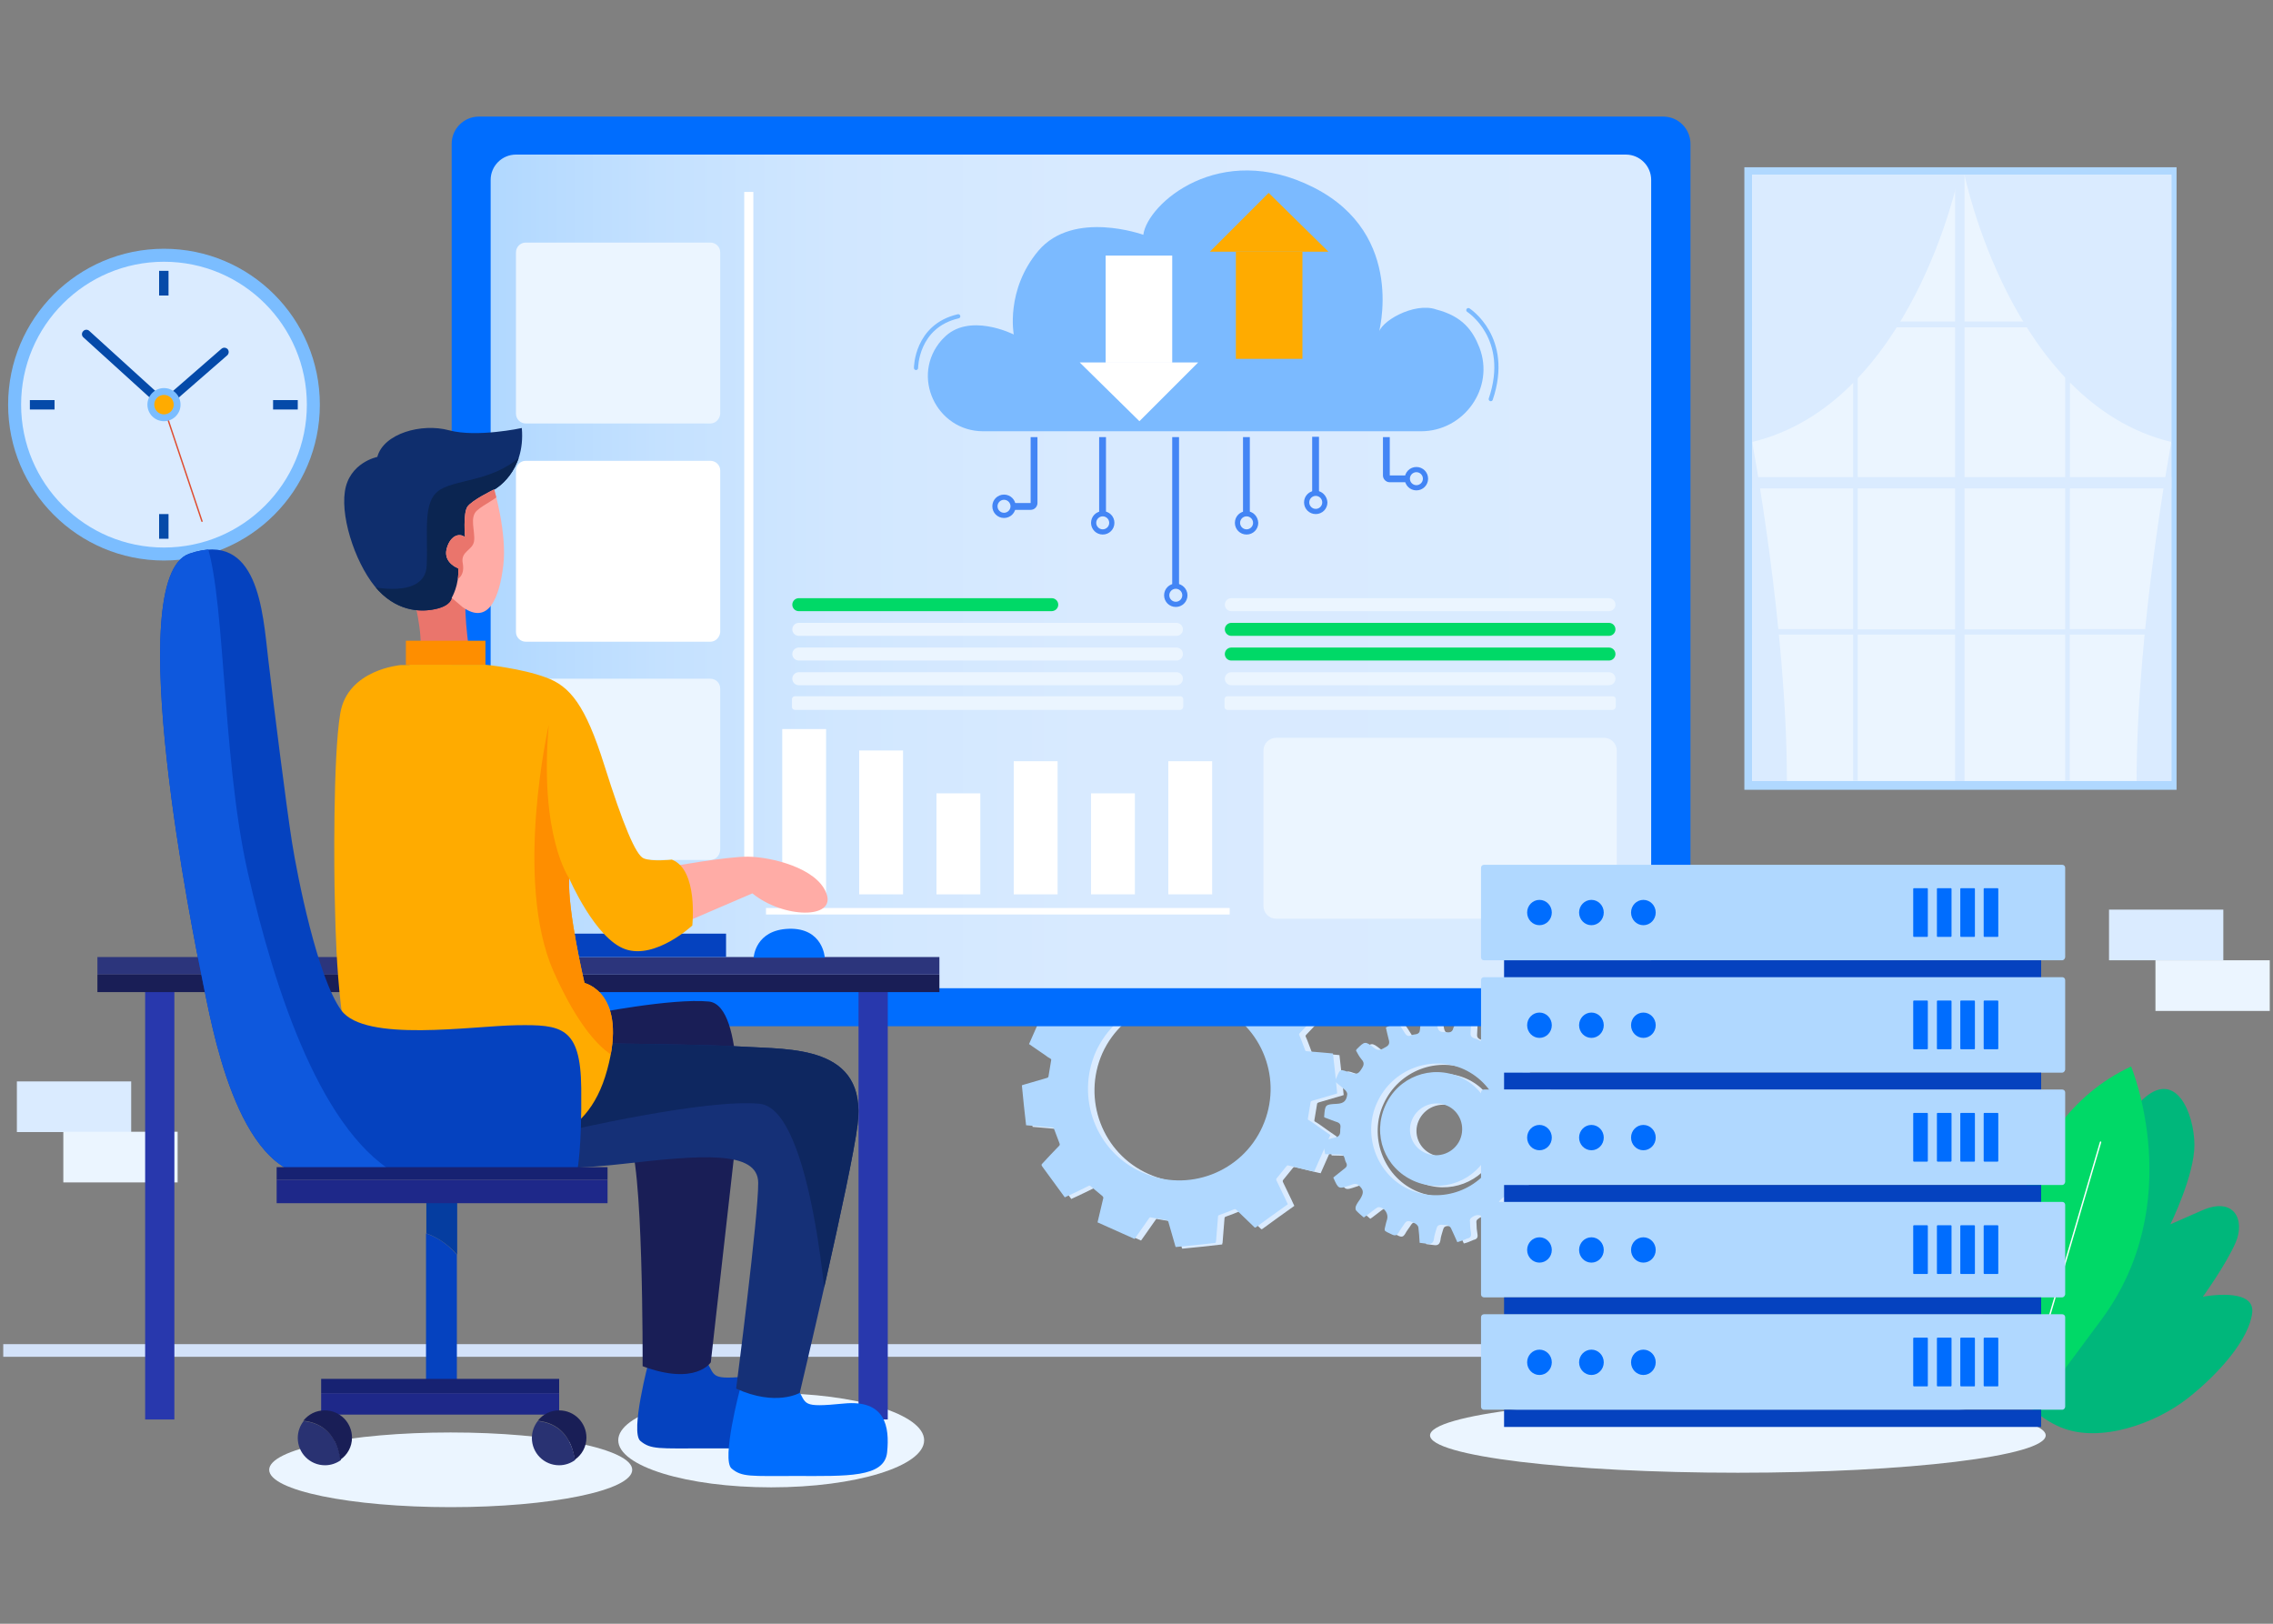 <?xml version="1.0" encoding="utf-8"?>
<!-- Generator: Adobe Illustrator 21.0.0, SVG Export Plug-In . SVG Version: 6.00 Build 0)  -->
<svg version="1.1" id="图层_1" xmlns="http://www.w3.org/2000/svg" xmlns:xlink="http://www.w3.org/1999/xlink" x="0px" y="0px"
	 viewBox="0 0 700 500" style="enable-background:new 0 0 700 500;" xml:space="preserve">
<rect x="0" y="0" width="700" height="500" fill="#808080" stroke="none"/>
<style type="text/css">
	.st0{fill:#7BBDFF;}
	.st1{fill:#DAEBFF;}
	.st2{fill:#054AA9;}
	.st3{fill:none;stroke:#DE4D30;stroke-width:0.429;stroke-linecap:round;stroke-linejoin:round;stroke-miterlimit:10;}
	.st4{fill:#FFAB00;}
	.st5{fill:#EBF5FF;}
	.st6{fill:#D3E2F9;}
	.st7{fill:#B0D8FF;}
	.st8{fill:none;}
	.st9{fill:#006DFE;}
	.st10{fill:url(#SVGID_1_);}
	.st11{fill:#FFFFFF;}
	.st12{fill:#7BBAFF;}
	.st13{fill:none;stroke:#7BBAFF;stroke-width:1.286;stroke-linecap:round;stroke-linejoin:round;stroke-miterlimit:10;}
	.st14{fill:#4385F5;}
	.st15{fill:#2838AD;}
	.st16{fill:#2C357C;}
	.st17{fill:#191E56;}
	.st18{fill:#0542BF;}
	.st19{fill:#FFACA6;}
	.st20{fill:#EA756C;}
	.st21{fill:#0F2E6D;}
	.st22{clip-path:url(#SVGID_5_);fill:#0B2551;}
	.st23{clip-path:url(#SVGID_9_);fill:#EA756C;}
	.st24{fill:#FE8E00;}
	.st25{fill:#153077;}
	.st26{clip-path:url(#SVGID_12_);fill:#0E2760;}
	.st27{clip-path:url(#SVGID_14_);fill:#FE8E00;}
	.st28{clip-path:url(#SVGID_16_);fill:#0E58DD;}
	.st29{fill:#00B77B;}
	.st30{fill:#00D967;}
	.st31{fill:none;stroke:#FFFFFF;stroke-width:0.429;stroke-linecap:round;stroke-linejoin:round;stroke-miterlimit:10;}
	.st32{fill:#053DA0;}
	.st33{fill:#172272;}
	.st34{fill:#1E2889;}
	.st35{fill:#293272;}
</style>
<g>
	<g>
		<circle class="st0" cx="50.5" cy="124.6" r="48"/>
		<circle class="st1" cx="50.5" cy="124.6" r="44"/>
		<path class="st2" d="M50.5,126c-0.3,0-0.7-0.1-0.9-0.4l-23.9-21.7c-0.6-0.5-0.6-1.4-0.1-1.9c0.5-0.6,1.4-0.6,1.9-0.1l23,20.9
			l17.7-15.4c0.6-0.5,1.4-0.4,1.9,0.1c0.5,0.6,0.4,1.4-0.1,1.9l-18.6,16.2C51.2,125.9,50.8,126,50.5,126z"/>
		<rect x="49" y="158.3" class="st2" width="2.9" height="7.6"/>
		<rect x="49" y="83.4" class="st2" width="2.9" height="7.6"/>
		<rect x="9.2" y="123.2" class="st2" width="7.6" height="2.9"/>
		<rect x="84.1" y="123.2" class="st2" width="7.6" height="2.9"/>
		<line class="st3" x1="50.5" y1="125.5" x2="62.2" y2="160.5"/>
		<circle class="st0" cx="50.5" cy="124.6" r="5.1"/>
		<circle class="st4" cx="50.5" cy="124.6" r="3"/>
	</g>
	<rect x="5.2" y="333" class="st1" width="35.2" height="15.6"/>
	<rect x="19.5" y="348.5" class="st5" width="35.2" height="15.6"/>
	<ellipse class="st5" cx="138.8" cy="452.6" rx="55.9" ry="11.5"/>
	<ellipse class="st5" cx="535.2" cy="442" rx="94.8" ry="11.5"/>
	<ellipse class="st5" cx="237.5" cy="443.5" rx="47.1" ry="14.5"/>
	<rect x="1" y="413.9" class="st6" width="683.9" height="3.9"/>
	<g>
		<rect x="537.2" y="51.5" class="st7" width="133.1" height="191.7"/>
		<rect x="539.6" y="53.8" class="st5" width="129.1" height="186.7"/>
		<polygon class="st1" points="668.7,146.9 605,146.9 605,53.8 602.1,53.8 602.1,146.9 539.6,146.9 539.6,150.4 602.1,150.4 
			602.1,240.5 605,240.5 605,150.4 668.7,150.4 		"/>
		<rect x="572.1" y="100.7" class="st8" width="63.9" height="93.1"/>
		<path class="st1" d="M637.5,100.7h31.2V99h-31.2V53.8H636V99h-63.9V53.8h-1.4V99h-31.1v1.7h31.1v93h-31.1v1.7h31.1v45h1.4v-45H636
			v45h1.4v-45h31.2v-1.7h-31.2L637.5,100.7L637.5,100.7z M636,193.8h-63.9v-93H636V193.8z"/>
		<path class="st1" d="M603.3,53.8c0,0-14.3,70.4-63.7,82.3c0,0,10.7,56.9,10.7,104.4h-10.7V53.8H603.3z"/>
		<path class="st1" d="M605,53.8c0,0,14.3,70.4,63.7,82.3c0,0-10.7,56.9-10.7,104.4h10.7V53.8H605z"/>
	</g>
	<g>
		<g>
			<g>
				<g>
					<g>
						<g>
							<path class="st1" d="M450.8,382.9c-0.7-1.5-1.3-3-2-4.4c-0.3-0.5-1.1-1-1.5-0.9c-1,0.1-2.5-0.6-2.9,1.1
								c-0.3,1.1-0.7,2.1-0.8,3.2c-0.2,1.2-0.8,1.7-2,1.5c-0.7-0.1-1.5-0.2-2.4-0.3c-0.1-1.7-0.2-3.3-0.4-4.8
								c-0.1-0.5-0.7-1.1-1.3-1.3c-0.9-0.3-2-1.2-2.9,0.1c-0.6,1-1.4,1.9-1.9,2.9c-0.5,0.8-1,1-1.9,0.6c-3.1-1.5-2.5-0.8-1.9-3.8
								c0.1-0.3,0.2-0.6,0.3-1c0.4-1.7-0.8-3.5-2.5-3.7c-0.4,0-0.8,0.3-1.1,0.5c-0.6,0.4-1.1,0.9-1.7,1.3s-1.1,0.9-1.9,1.4
								c-0.8-0.7-1.7-1.4-2.4-2.2c-0.2-0.3-0.2-1,0-1.4c0.3-0.7,0.8-1.4,1.3-2.1c1.2-2,1.1-2.9-0.7-4.4c-0.3-0.2-0.8-0.3-1.2-0.2
								c-0.4,0-0.8,0.3-1.3,0.4c-3.5,1.2-3.5,1.2-5.1-2.4c1.2-0.9,2.3-1.9,3.5-2.8c1-0.7,0.7-1.4,0.3-2.1c-0.4-0.9-0.2-2.2-1.8-2.2
								c-1.5,0-2.9-0.1-4.5-0.1c-0.2-1.3-0.5-2.6-0.7-3.9c1.3-0.5,2.4-1,3.7-1.2c2.1-0.4,1.5-1.9,1.7-3.1c0.2-1.4-0.8-1.6-1.7-1.9
								c-1.1-0.4-2.2-0.8-3.2-1.2c-0.1-0.3-0.2-0.3-0.1-0.4c0.3-3.6,0.3-3.6,3.9-3.8c2.1-0.1,3-0.9,3.2-3c0-0.4-0.3-0.9-0.6-1.2
								c-1-0.9-2.1-1.8-3.1-2.6c0-0.1,0-0.3,0-0.4c1.8-4,1.1-3.5,4.9-2.3c1.3,0.4,2.1,0.4,2.9-0.8c0.8-1.2,1.5-2.1,0.3-3.4
								c-0.7-0.8-1.2-1.8-1.7-2.7c0.1-0.2,0.1-0.3,0.2-0.4c2.5-2.5,2.6-2.6,5.4-0.4c1.5,1.2,2.4,0.3,3.6-0.3
								c1.3-0.7,1.1-1.6,0.8-2.6c-0.3-1.1-0.5-2.1-0.8-3.4c1.2-0.6,2.4-1.1,3.6-1.7c0.8,1.2,1.6,2.3,2.3,3.5c0.5,0.8,1.1,1,1.9,0.6
								c1-0.5,2.6,0.1,2.7-1.8c0.1-1.4,0.3-2.7,0.5-4.2c1.3-0.1,2.5-0.3,3.9-0.4c0.4,1.3,0.8,2.5,1,3.8c0.2,1.1,0.7,1.6,1.9,1.6
								c1.2,0,2.6,0.6,3-1.3c0-0.1,0-0.1,0.1-0.2c1.5-3.4,1.5-3.4,5.4-2.4c-0.1,1.3-0.1,2.8-0.2,4.1c-0.2,1.9,1.5,1.6,2.4,2.2
								c0.7,0.5,1.4,0.6,2.1-0.3c0.8-1,1.8-1.9,2.8-3c0.9,0.5,1.8,1,2.6,1.6c0.3,0.2,0.4,0.9,0.3,1.2c-0.3,0.9-0.7,1.9-1.2,2.7
								c-0.6,1-0.3,1.7,0.5,2.6c1.3,1.5,2.5,1.8,4.1,0.6c0.8-0.6,1.7-0.9,2.5-1.4c0.2,0.1,0.2,0.1,0.3,0.1c2.5,2.6,2.5,2.6,0.1,5.3
								c-1.5,1.7-1.5,3.1,0.1,4.7c0.3,0.3,0.9,0.3,1.3,0.3c1.4-0.2,2.8-0.4,4.3-0.6c0.4,1.2,0.8,2.4,1.3,3.7
								c-1.2,0.7-2.5,1.4-3.8,2.1c-0.8,0.4-1.1,0.8-0.9,1.8c0.5,2.7,0.4,2.7,3.2,3.3c1,0.2,1.9,0.4,3,0.6c0,1.3,0,2.5,0,3.8
								c-1.5,0.3-3,0.7-4.5,0.8c-1.8,0.2-1.2,1.8-1.6,2.8c-0.4,0.9-0.1,1.5,0.9,2c1.3,0.6,2.5,1.4,3.7,2c0.1,0.2,0.1,0.3,0.1,0.4
								c-0.7,3.4-0.7,3.3-4,2.9c-1.3-0.2-2.6-0.9-3.7,1c-0.9,1.6-1.1,2.6,0.4,3.7c0.3,0.3,0.6,0.6,0.9,1c1.6,1.8,1.5,1.7,0.1,3.6
								c-0.7,0.9-1.3,1.3-2.3,0.5c-0.6-0.4-1.3-0.6-1.9-1c-1.4-1.1-2.4-1-3.7,0.3c-1,0.9-1.2,1.7-0.6,2.8c0.3,0.5,0.5,1.1,0.7,1.7
								c1,2.4,0.9,2.6-1.5,3.8c-0.4,0.2-1.1,0.1-1.4-0.2c-0.7-0.5-1.2-1.2-1.8-1.9c-1.5-1.6-3.1-1.8-4.7-0.4
								c-0.3,0.2-0.4,0.8-0.3,1.1c0,1.2,0.1,2.3,0.3,3.4c0.2,1.1-0.2,1.6-1.2,1.8C452.5,382.4,451.7,382.7,450.8,382.9z
								 M426.1,339.9c-4.6,9.9-0.2,22.1,9.7,26.7c10.2,4.7,22.4,0.1,27.2-10.1c4.6-9.9,0-22.1-10.1-26.8
								C442.8,325.1,430.8,329.6,426.1,339.9z"/>
						</g>
					</g>
					<g>
						<g>
							<path class="st1" d="M437.3,364.1c-8.9-4-12.7-14.1-8.7-23.1c3.9-8.9,14.2-12.8,23.1-8.8c8.7,3.9,12.7,14.4,8.9,23
								C456.6,364.1,446.2,368,437.3,364.1z M451.6,351.4c1.8-4.1,0-8.9-4.1-10.6c-4-1.7-8.8,0.2-10.6,4.3c-1.8,4,0.1,8.7,4.2,10.4
								C445.1,357.3,449.8,355.5,451.6,351.4z"/>
						</g>
					</g>
				</g>
				<g>
					<g>
						<path class="st1" d="M325.5,326.5c0.2,0.1,0.3,0.3,0.2,0.6c-0.3,1.6-0.5,3.2-0.8,4.8c0,0.3-0.2,0.4-0.4,0.5
							c-2.4,0.7-4.8,1.4-7.2,2.1c-0.2,0.1-0.4,0.1-0.6,0.2c0.4,4.1,0.8,8.2,1.3,12.3c1.6,0.1,3.2,0.3,4.7,0.4
							c1.1,0.1,2.3,0.2,3.4,0.3c0.3,0,0.4,0.1,0.5,0.4c0.6,1.5,1.1,3,1.7,4.5c0.1,0.3,0.1,0.5-0.1,0.7c-1.8,1.8-3.5,3.7-5.2,5.5
							c-0.3,0.3-0.3,0.4-0.1,0.8c2.3,3.1,4.5,6.2,6.8,9.3c0.1,0.1,0.1,0.2,0.2,0.3c0.4-0.2,0.9-0.4,1.3-0.6c2-0.9,4-1.9,6-2.9
							c0.3-0.2,0.5-0.1,0.7,0.1c1.2,1,2.4,2,3.6,3c0.1,0.1,0.3,0.4,0.3,0.5c-0.6,2.6-1.2,5.1-1.8,7.6l11.4,5.1
							c0.4-0.6,0.8-1.1,1.2-1.7c1.1-1.6,2.2-3.1,3.3-4.7c0.2-0.3,0.3-0.3,0.6-0.2c1.6,0.3,3.1,0.5,4.7,0.8c0.3,0,0.5,0.2,0.6,0.5
							c0.7,2.4,1.4,4.8,2.1,7.3c0,0.2,0.1,0.3,0.2,0.5c4.1-0.4,8.2-0.8,12.3-1.3c0-0.2,0-0.3,0.1-0.5c0.2-2.5,0.4-5,0.6-7.5
							c0-0.3,0.1-0.5,0.5-0.6c1.5-0.5,2.9-1.1,4.4-1.7c0.3-0.1,0.5-0.1,0.7,0.1c1.8,1.8,3.7,3.5,5.5,5.3c0.2,0.2,0.3,0.3,0.6,0.1
							c3.2-2.3,6.4-4.7,9.7-7c0,0,0,0,0.1-0.1c-0.3-0.5-0.5-1.1-0.8-1.7c-0.9-1.9-1.8-3.7-2.7-5.6c-0.1-0.3-0.1-0.5,0.1-0.7
							c1-1.2,2-2.5,3-3.7c0.2-0.2,0.3-0.3,0.6-0.2c2.5,0.6,5,1.2,7.5,1.8c0.1,0,0.3,0,0.4,0.1l5-11.3c-1.7-1.2-3.4-2.3-5-3.5
							c-0.6-0.4-1.1-0.8-1.7-1.1c-0.2-0.1-0.3-0.3-0.2-0.6c0.3-1.6,0.5-3.2,0.8-4.8c0-0.3,0.2-0.4,0.4-0.5c2.4-0.7,4.8-1.4,7.2-2.1
							c0.2-0.1,0.4-0.1,0.6-0.2c-0.4-4.1-0.8-8.2-1.3-12.3c-1.1-0.1-2.2-0.2-3.3-0.3c-1.6-0.1-3.2-0.3-4.8-0.4
							c-0.3,0-0.4-0.1-0.5-0.4c-0.6-1.5-1.1-3.1-1.8-4.6c-0.1-0.3,0-0.4,0.2-0.6c1.7-1.8,3.5-3.7,5.2-5.5c0.3-0.3,0.3-0.4,0.1-0.8
							c-2.2-3.1-4.5-6.1-6.7-9.2c-0.1-0.1-0.2-0.3-0.3-0.4c-1.3,0.6-2.6,1.2-3.9,1.8c-1.2,0.6-2.3,1.1-3.5,1.7
							c-0.3,0.1-0.4,0.1-0.6-0.1c-1.2-1-2.5-2-3.7-3c-0.2-0.2-0.3-0.4-0.2-0.6c0.6-2.5,1.2-5,1.8-7.5c0-0.1,0-0.3,0.1-0.4l-11.3-5
							c-1.3,1.8-2.5,3.6-3.8,5.4c-0.3,0.4-0.6,0.8-0.8,1.2c-0.2,0.3-0.3,0.3-0.6,0.3c-1.6-0.3-3.1-0.5-4.7-0.8
							c-0.4-0.1-0.5-0.2-0.6-0.5c-0.7-2.5-1.4-4.9-2.2-7.4c0-0.1-0.1-0.2-0.1-0.3c-4.1,0.4-8.2,0.8-12.3,1.3
							c-0.1,0.9-0.1,1.8-0.2,2.7c-0.1,1.8-0.3,3.6-0.4,5.4c0,0.3-0.1,0.4-0.4,0.5c-1.5,0.5-3,1.1-4.4,1.7c-0.3,0.1-0.5,0.1-0.7-0.1
							c-1.8-1.7-3.6-3.5-5.5-5.2c-0.3-0.3-0.4-0.3-0.8-0.1c-3.1,2.3-6.2,4.5-9.3,6.7c-0.1,0.1-0.2,0.2-0.4,0.3
							c0.6,1.3,1.2,2.6,1.8,3.9c0.5,1.1,1.1,2.3,1.6,3.4c0.1,0.3,0.1,0.5-0.1,0.7c-1,1.2-2,2.5-3,3.7c-0.2,0.2-0.3,0.3-0.6,0.2
							c-2.5-0.6-5-1.2-7.5-1.8c-0.1,0-0.3,0-0.4-0.1l-5,11.3c1.7,1.2,3.4,2.3,5.1,3.5C324.4,325.7,324.9,326.1,325.5,326.5z
							 M376.7,310.2c14.2,6.3,20.5,23,14.1,37.2c-6.3,14.1-23,20.5-37.1,14.1c-14.2-6.3-20.5-23-14.2-37.2
							C345.9,310.2,362.6,303.9,376.7,310.2z"/>
					</g>
				</g>
			</g>
		</g>
		<g>
			<g>
				<g>
					<g>
						<g>
							<path class="st7" d="M448.8,382.5c-0.7-1.5-1.3-3-2-4.4c-0.3-0.5-1.1-1-1.5-0.9c-1,0.1-2.5-0.6-2.9,1.1
								c-0.3,1.1-0.7,2.1-0.8,3.2c-0.2,1.2-0.8,1.7-2,1.5c-0.7-0.1-1.5-0.2-2.4-0.3c-0.1-1.7-0.2-3.3-0.4-4.8
								c-0.1-0.5-0.7-1.1-1.3-1.3c-0.9-0.3-2-1.2-2.9,0.1c-0.6,1-1.4,1.9-1.9,2.9c-0.5,0.8-1,1-1.9,0.6c-3.1-1.5-2.5-0.8-1.9-3.8
								c0.1-0.3,0.2-0.6,0.3-1c0.4-1.7-0.8-3.5-2.5-3.7c-0.4,0-0.8,0.3-1.1,0.5c-0.6,0.4-1.1,0.9-1.7,1.3s-1.1,0.9-1.9,1.4
								c-0.8-0.7-1.7-1.4-2.4-2.2c-0.2-0.3-0.2-1,0-1.4c0.3-0.7,0.8-1.4,1.3-2.1c1.2-2,1.1-2.9-0.7-4.4c-0.3-0.2-0.8-0.3-1.2-0.2
								c-0.4,0-0.8,0.3-1.3,0.4c-3.5,1.2-3.5,1.2-5.1-2.4c1.2-0.9,2.3-1.9,3.5-2.8c1-0.7,0.7-1.4,0.3-2.1c-0.4-0.9-0.2-2.2-1.8-2.2
								c-1.5,0-2.9-0.1-4.5-0.1c-0.2-1.3-0.5-2.6-0.7-3.9c1.3-0.5,2.4-1,3.7-1.2c2.1-0.4,1.5-1.9,1.7-3.1c0.2-1.4-0.8-1.6-1.7-1.9
								c-1.1-0.4-2.2-0.8-3.2-1.2c-0.1-0.3-0.2-0.3-0.1-0.4c0.3-3.6,0.3-3.6,3.9-3.8c2.1-0.1,3-0.9,3.2-3c0-0.4-0.3-0.9-0.6-1.2
								c-1-0.9-2.1-1.8-3.1-2.6c0-0.1,0-0.3,0-0.4c1.8-4,1.1-3.5,4.9-2.3c1.3,0.4,2.1,0.4,2.9-0.8c0.8-1.2,1.5-2.1,0.3-3.4
								c-0.7-0.8-1.2-1.8-1.7-2.7c0.1-0.2,0.1-0.3,0.2-0.4c2.5-2.5,2.6-2.6,5.4-0.4c1.5,1.2,2.4,0.3,3.6-0.3
								c1.3-0.7,1.1-1.6,0.8-2.6c-0.3-1.1-0.5-2.1-0.8-3.4c1.2-0.6,2.4-1.1,3.6-1.7c0.8,1.2,1.6,2.3,2.3,3.5c0.5,0.8,1.1,1,1.9,0.6
								c1-0.5,2.6,0.1,2.7-1.8c0.1-1.4,0.3-2.7,0.5-4.2c1.3-0.1,2.5-0.3,3.9-0.4c0.4,1.3,0.8,2.5,1,3.8c0.2,1.1,0.7,1.6,1.9,1.6
								c1.2,0,2.6,0.6,3-1.3c0-0.1,0-0.1,0.1-0.2c1.5-3.4,1.5-3.4,5.4-2.4c-0.1,1.3-0.1,2.8-0.2,4.1c-0.2,1.9,1.5,1.6,2.4,2.2
								c0.7,0.5,1.4,0.6,2.1-0.3c0.8-1,1.8-1.9,2.8-3c0.9,0.5,1.8,1,2.6,1.6c0.3,0.2,0.4,0.9,0.3,1.2c-0.3,0.9-0.7,1.9-1.2,2.7
								c-0.6,1-0.3,1.7,0.5,2.6c1.3,1.5,2.5,1.8,4.1,0.6c0.8-0.6,1.7-0.9,2.5-1.4c0.2,0.1,0.2,0.1,0.3,0.1c2.5,2.6,2.5,2.6,0.1,5.3
								c-1.5,1.7-1.5,3.1,0.1,4.7c0.3,0.3,0.9,0.3,1.3,0.3c1.4-0.2,2.8-0.4,4.3-0.6c0.4,1.2,0.8,2.4,1.3,3.7
								c-1.2,0.7-2.5,1.4-3.8,2.1c-0.8,0.4-1.1,0.8-0.9,1.8c0.5,2.7,0.4,2.7,3.2,3.3c1,0.2,1.9,0.4,3,0.6c0,1.3,0,2.5,0,3.8
								c-1.5,0.3-3,0.7-4.5,0.8c-1.8,0.2-1.2,1.8-1.6,2.8c-0.4,0.9-0.1,1.5,0.9,2c1.3,0.6,2.5,1.4,3.7,2c0.1,0.2,0.1,0.3,0.1,0.4
								c-0.7,3.4-0.7,3.3-4,2.9c-1.3-0.2-2.6-0.9-3.7,1c-0.9,1.6-1.1,2.6,0.4,3.7c0.3,0.3,0.6,0.6,0.9,1c1.6,1.8,1.5,1.7,0.1,3.6
								c-0.7,0.9-1.3,1.3-2.3,0.5c-0.6-0.4-1.3-0.6-1.9-1c-1.4-1.1-2.4-1-3.7,0.3c-1,0.9-1.2,1.7-0.6,2.8c0.3,0.5,0.5,1.1,0.7,1.7
								c1,2.4,0.9,2.6-1.5,3.8c-0.4,0.2-1.1,0.1-1.4-0.2c-0.7-0.5-1.2-1.2-1.8-1.9c-1.5-1.6-3.1-1.8-4.7-0.4
								c-0.3,0.2-0.4,0.8-0.3,1.1c0,1.2,0.1,2.3,0.3,3.4c0.2,1.1-0.2,1.6-1.2,1.8C450.5,382,449.7,382.2,448.8,382.5z M424.1,339.5
								c-4.6,9.9-0.2,22.1,9.7,26.7c10.2,4.7,22.4,0.1,27.2-10.1c4.6-9.9,0-22.1-10.1-26.8C440.8,324.7,428.8,329.2,424.1,339.5z"/>
						</g>
					</g>
					<g>
						<g>
							<path class="st7" d="M435.3,363.6c-8.9-4-12.7-14.1-8.7-23.1c3.9-8.9,14.2-12.8,23.1-8.8c8.7,3.9,12.7,14.4,8.9,23
								C454.6,363.6,444.2,367.6,435.3,363.6z M449.6,351c1.8-4.1,0-8.9-4.1-10.6c-4-1.7-8.8,0.2-10.6,4.3c-1.8,4,0.1,8.7,4.2,10.4
								C443.1,356.8,447.8,355,449.6,351z"/>
						</g>
					</g>
				</g>
				<g>
					<g>
						<path class="st7" d="M323.5,326c0.2,0.1,0.3,0.3,0.2,0.6c-0.3,1.6-0.5,3.2-0.8,4.8c0,0.3-0.2,0.4-0.4,0.5
							c-2.4,0.7-4.8,1.4-7.2,2.1c-0.2,0.1-0.4,0.1-0.6,0.2c0.4,4.1,0.8,8.2,1.3,12.3c1.6,0.1,3.2,0.3,4.7,0.4
							c1.1,0.1,2.3,0.2,3.4,0.3c0.3,0,0.4,0.1,0.5,0.4c0.6,1.5,1.1,3,1.7,4.5c0.1,0.3,0.1,0.5-0.1,0.7c-1.8,1.8-3.5,3.7-5.2,5.5
							c-0.3,0.3-0.3,0.4-0.1,0.8c2.3,3.1,4.5,6.2,6.8,9.3c0.1,0.1,0.1,0.2,0.2,0.3c0.4-0.2,0.9-0.4,1.3-0.6c2-0.9,4-1.9,6-2.9
							c0.3-0.2,0.5-0.1,0.7,0.1c1.2,1,2.4,2,3.6,3c0.1,0.1,0.3,0.4,0.3,0.5c-0.6,2.6-1.2,5.1-1.8,7.6l11.4,5.1
							c0.4-0.6,0.8-1.1,1.2-1.7c1.1-1.6,2.2-3.1,3.3-4.7c0.2-0.3,0.3-0.3,0.6-0.2c1.6,0.3,3.1,0.5,4.7,0.8c0.3,0,0.5,0.2,0.6,0.5
							c0.7,2.4,1.4,4.8,2.1,7.3c0,0.2,0.1,0.3,0.2,0.5c4.1-0.4,8.2-0.8,12.3-1.3c0-0.2,0-0.3,0.1-0.5c0.2-2.5,0.4-5,0.6-7.5
							c0-0.3,0.1-0.5,0.5-0.6c1.5-0.5,2.9-1.1,4.4-1.7c0.3-0.1,0.5-0.1,0.7,0.1c1.8,1.8,3.7,3.5,5.5,5.3c0.2,0.2,0.3,0.3,0.6,0.1
							c3.2-2.3,6.4-4.7,9.7-7c0,0,0,0,0.1-0.1c-0.3-0.5-0.5-1.1-0.8-1.7c-0.9-1.9-1.8-3.7-2.7-5.6c-0.1-0.3-0.1-0.5,0.1-0.7
							c1-1.2,2-2.5,3-3.7c0.2-0.2,0.3-0.3,0.6-0.2c2.5,0.6,5,1.2,7.5,1.8c0.1,0,0.3,0,0.4,0.1l5-11.3c-1.7-1.2-3.4-2.3-5-3.5
							c-0.6-0.4-1.1-0.8-1.7-1.1c-0.2-0.1-0.3-0.3-0.2-0.6c0.3-1.6,0.5-3.2,0.8-4.8c0-0.3,0.2-0.4,0.4-0.5c2.4-0.7,4.8-1.4,7.2-2.1
							c0.2-0.1,0.4-0.1,0.6-0.2c-0.4-4.1-0.8-8.2-1.3-12.3c-1.1-0.1-2.2-0.2-3.3-0.3c-1.6-0.1-3.2-0.3-4.8-0.4
							c-0.3,0-0.4-0.1-0.5-0.4c-0.6-1.5-1.1-3.1-1.8-4.6c-0.1-0.3,0-0.4,0.2-0.6c1.7-1.8,3.5-3.7,5.2-5.5c0.3-0.3,0.3-0.4,0.1-0.8
							c-2.2-3.1-4.5-6.1-6.7-9.2c-0.1-0.1-0.2-0.3-0.3-0.4c-1.3,0.6-2.6,1.2-3.9,1.8c-1.2,0.6-2.3,1.1-3.5,1.7
							c-0.3,0.1-0.4,0.1-0.6-0.1c-1.2-1-2.5-2-3.7-3c-0.2-0.2-0.3-0.4-0.2-0.6c0.6-2.5,1.2-5,1.8-7.5c0-0.1,0-0.3,0.1-0.4l-11.3-5
							c-1.3,1.8-2.5,3.6-3.8,5.4c-0.3,0.4-0.6,0.8-0.8,1.2c-0.2,0.3-0.3,0.3-0.6,0.3c-1.6-0.3-3.1-0.5-4.7-0.8
							c-0.4-0.1-0.5-0.2-0.6-0.5c-0.7-2.5-1.4-4.9-2.2-7.4c0-0.1-0.1-0.2-0.1-0.3c-4.1,0.4-8.2,0.8-12.3,1.3
							c-0.1,0.9-0.1,1.8-0.2,2.7c-0.1,1.8-0.3,3.6-0.4,5.4c0,0.3-0.1,0.4-0.4,0.5c-1.5,0.5-3,1.1-4.4,1.7c-0.3,0.1-0.5,0.1-0.7-0.1
							c-1.8-1.7-3.6-3.5-5.5-5.2c-0.3-0.3-0.4-0.3-0.8-0.1c-3.1,2.3-6.2,4.5-9.3,6.7c-0.1,0.1-0.2,0.2-0.4,0.3
							c0.6,1.3,1.2,2.6,1.8,3.9c0.5,1.1,1.1,2.3,1.6,3.4c0.1,0.3,0.1,0.5-0.1,0.7c-1,1.2-2,2.5-3,3.7c-0.2,0.2-0.3,0.3-0.6,0.2
							c-2.5-0.6-5-1.2-7.5-1.8c-0.1,0-0.3,0-0.4-0.1l-5,11.3c1.7,1.2,3.4,2.3,5.1,3.5C322.4,325.3,322.9,325.7,323.5,326z
							 M374.7,309.7c14.2,6.3,20.5,23,14.1,37.2c-6.3,14.1-23,20.5-37.1,14.1c-14.2-6.3-20.5-23-14.2-37.2
							C343.9,309.8,360.6,303.4,374.7,309.7z"/>
					</g>
				</g>
			</g>
		</g>
	</g>
	<path class="st9" d="M512.2,316H147.5c-4.7,0-8.4-3.8-8.4-8.4V44.3c0-4.7,3.8-8.4,8.4-8.4h364.7c4.7,0,8.4,3.8,8.4,8.4v263.2
		C520.6,312.2,516.9,316,512.2,316z"/>
	
		<linearGradient id="SVGID_1_" gradientUnits="userSpaceOnUse" x1="151.1" y1="326.05" x2="508.502" y2="326.05" gradientTransform="matrix(1 0 0 -1 0 502)">
		<stop  offset="0" style="stop-color:#B0D8FF"/>
		<stop  offset="1.537955e-02" style="stop-color:#B3D9FF"/>
		<stop  offset="0.145" style="stop-color:#C4E1FF"/>
		<stop  offset="0.301" style="stop-color:#D1E7FF"/>
		<stop  offset="0.512" style="stop-color:#D8EAFF"/>
		<stop  offset="1" style="stop-color:#DAEBFF"/>
	</linearGradient>
	<path class="st10" d="M500.8,304.3H158.9c-4.3,0-7.8-3.5-7.8-7.8V55.4c0-4.3,3.5-7.8,7.8-7.8h341.8c4.3,0,7.8,3.5,7.8,7.8v241.1
		C508.6,300.8,505.1,304.3,500.8,304.3z"/>
	<path class="st5" d="M494,282.9H393c-2.2,0-3.9-1.8-3.9-3.9v-47.9c0-2.2,1.8-3.9,3.9-3.9h101c2.2,0,3.9,1.8,3.9,3.9V279
		C497.9,281.1,496.1,282.9,494,282.9z"/>
	<path class="st5" d="M218.8,130.4h-56.9c-1.6,0-3-1.3-3-3V77.7c0-1.6,1.3-3,3-3h56.9c1.6,0,3,1.3,3,3v49.7
		C221.7,129,220.4,130.4,218.8,130.4z"/>
	<path class="st11" d="M218.8,197.6h-56.9c-1.6,0-3-1.3-3-3v-49.7c0-1.6,1.3-3,3-3h56.9c1.6,0,3,1.3,3,3v49.7
		C221.7,196.2,220.4,197.6,218.8,197.6z"/>
	<path class="st5" d="M218.8,264.8h-56.9c-1.6,0-3-1.3-3-3V212c0-1.6,1.3-3,3-3h56.9c1.6,0,3,1.3,3,3v49.7
		C221.7,263.4,220.4,264.8,218.8,264.8z"/>
	<g>
		<rect x="240.9" y="224.5" class="st11" width="13.5" height="50.9"/>
		<rect x="264.6" y="231.1" class="st11" width="13.5" height="44.3"/>
		<rect x="288.4" y="244.3" class="st11" width="13.5" height="31.1"/>
		<rect x="312.2" y="234.4" class="st11" width="13.5" height="41"/>
		<rect x="336" y="244.3" class="st11" width="13.5" height="31.1"/>
		<rect x="359.8" y="234.4" class="st11" width="13.5" height="41"/>
		<rect x="235.9" y="279.6" class="st11" width="142.8" height="2"/>
	</g>
	<rect x="229.2" y="59.1" class="st11" width="2.8" height="209"/>
	<g>
		<path class="st12" d="M302.8,132.8h134.8c13.3,0,22.8-13.4,18-25.8c-2-5.1-5.1-9.6-13.3-11.7c-6.7-2.4-17.7,3.8-17.8,7.7
			c0,0,8.9-30.7-20-45.3s-51.2,5.1-52.4,14.6c0,0-21.5-7.8-32.3,4.9c-10.2,12.1-7.6,25.8-7.6,25.8s-14-7.1-21.7,1.2
			c-0.2,0.2-0.3,0.3-0.5,0.5C280.3,115.7,288.3,132.8,302.8,132.8z"/>
		<path class="st13" d="M282.1,113.3c0,0,0-12.9,13-15.9"/>
		<path class="st13" d="M452.2,95.5c0,0,13.3,8.5,6.9,27.4"/>
		<g>
			<g>
				<g>
					<g>
						<g>
							<path class="st14" d="M309.2,152.3c-2,0-3.6,1.6-3.6,3.6c0,2,1.6,3.6,3.6,3.6s3.6-1.6,3.6-3.6S311.2,152.3,309.2,152.3z
								 M309.2,157.9c-1.1,0-2-0.9-2-2s0.9-2,2-2s2,0.9,2,2S310.3,157.9,309.2,157.9z"/>
						</g>
					</g>
					<path class="st14" d="M317.4,134.6v20.3h-5.1v2.1h5.1l0,0c1.2,0,2.1-1,2.1-2.1l0,0v-20.3L317.4,134.6L317.4,134.6z"/>
				</g>
			</g>
			<g>
				<g>
					<g>
						<g>
							<path class="st14" d="M432.6,147.4c0,2,1.6,3.6,3.6,3.6s3.6-1.6,3.6-3.6s-1.6-3.6-3.6-3.6S432.6,145.4,432.6,147.4z
								 M434.2,147.4c0-1.1,0.9-2,2-2s2,0.9,2,2s-0.9,2-2,2S434.2,148.5,434.2,147.4z"/>
						</g>
					</g>
					<path class="st14" d="M428,134.6v11.8h5.1v2.1H428l0,0c-1.2,0-2.1-1-2.1-2.1l0,0v-11.8H428z"/>
				</g>
			</g>
			<g>
				<g>
					<rect x="338.5" y="134.6" class="st14" width="2.1" height="23.5"/>
					<g>
						<g>
							<path class="st14" d="M339.6,157.4c-2,0-3.6,1.6-3.6,3.6s1.6,3.6,3.6,3.6s3.6-1.6,3.6-3.6S341.6,157.4,339.6,157.4z
								 M339.6,163c-1.1,0-2-0.9-2-2s0.9-2,2-2s2,0.9,2,2S340.7,163,339.6,163z"/>
						</g>
					</g>
				</g>
			</g>
			<g>
				<g>
					<rect x="382.8" y="134.6" class="st14" width="2.1" height="23.5"/>
					<g>
						<g>
							<path class="st14" d="M383.9,157.4c-2,0-3.6,1.6-3.6,3.6s1.6,3.6,3.6,3.6s3.6-1.6,3.6-3.6C387.4,159,385.9,157.4,383.9,157.4
								z M383.9,163c-1.1,0-2-0.9-2-2s0.9-2,2-2s2,0.9,2,2S385,163,383.9,163z"/>
						</g>
					</g>
				</g>
			</g>
			<g>
				<g>
					<rect x="361" y="134.6" class="st14" width="2.1" height="45.8"/>
					<g>
						<g>
							<path class="st14" d="M362.1,179.7c-2,0-3.6,1.6-3.6,3.6s1.6,3.6,3.6,3.6s3.6-1.6,3.6-3.6S364,179.7,362.1,179.7z
								 M362.1,185.3c-1.1,0-2-0.9-2-2s0.9-2,2-2s2,0.9,2,2S363.2,185.3,362.1,185.3z"/>
						</g>
					</g>
				</g>
			</g>
			<g>
				<g>
					<rect x="404.1" y="134.5" class="st14" width="2.1" height="17.2"/>
					<g>
						<g>
							<path class="st14" d="M405.2,151.1c-2,0-3.6,1.6-3.6,3.6s1.6,3.6,3.6,3.6s3.6-1.6,3.6-3.6
								C408.7,152.7,407.1,151.1,405.2,151.1z M405.2,156.7c-1.1,0-2-0.9-2-2s0.9-2,2-2s2,0.9,2,2
								C407.2,155.8,406.3,156.7,405.2,156.7z"/>
						</g>
					</g>
				</g>
			</g>
		</g>
		<g>
			<g>
				<rect x="340.5" y="78.7" class="st11" width="20.5" height="33"/>
				<polygon class="st11" points="332.5,111.6 369,111.6 350.9,129.7 				"/>
			</g>
		</g>
		<g>
			<g>
				<rect x="380.6" y="77.5" class="st4" width="20.5" height="33"/>
				<polygon class="st4" points="409.1,77.5 372.6,77.5 390.7,59.4 				"/>
			</g>
		</g>
	</g>
	<rect x="264.4" y="302.4" class="st15" width="9" height="134.7"/>
	<rect x="44.7" y="302.4" class="st15" width="9" height="134.7"/>
	<g>
		<rect x="30" y="294.7" class="st16" width="259.3" height="5.4"/>
		<rect x="30" y="300.1" class="st17" width="259.3" height="5.4"/>
	</g>
	<rect x="118.3" y="287.5" class="st18" width="105.3" height="7.2"/>
	<path class="st19" d="M205.7,267c0,0,18.1-3.3,24.8-3.2c6.7,0.1,21,3.3,24,11.3c3.1,8-13.2,7.8-22.8,0l-22.1,9.5L205.7,267z"/>
	<path class="st18" d="M199.8,419.2c0,0-5.8,21.8-2.6,24.5s5.8,2.3,20,2.3c15.3,0,27.1,0.6,27.9-7.3c0.8-7.9-0.5-16.3-13.4-15
		c-13.3,1.3-11.2,0.2-14.2-4.6L199.8,419.2L199.8,419.2z"/>
	<path class="st17" d="M181.8,312.3c0,0,25.1-5,36.5-3.9c11.4,1.2,8.5,41.1,8.5,41.1l-7.9,70c0,0-4.6,7.3-21,1.2
		c0,0,0.3-65.4-4.5-70.2l-11.5-13.1v-25.1H181.8z"/>
	<g>
		<path class="st20" d="M127.8,185.8c0,0,3.3,12.9,0.9,18.3H145c0,0-2.5-16.1-1.4-20.3l-5.8-5.2L127.8,185.8z"/>
		<g>
			<g>
				<path id="SVGID_2_" class="st21" d="M151.2,152.9l1.1-2.2c0,0,9.6-5.2,8.4-18.9c0,0-13.8,3-22.4,0.7c-8.5-2.3-20.2,1-22.1,8.2
					c0,0-8.7,1.7-10,10.7c-1.3,8.9,3.9,23.6,10.4,30.5c6.5,6.8,13.8,6.6,18.1,5.5s4.4-3.3,4.4-3.3l5.2-4.7L151.2,152.9z"/>
			</g>
			<g>
				<defs>
					<path id="SVGID_3_" d="M151.2,152.9l1.1-2.2c0,0,9.6-5.2,8.4-18.9c0,0-13.8,3-22.4,0.7c-8.5-2.3-20.2,1-22.1,8.2
						c0,0-8.7,1.7-10,10.7c-1.3,8.9,3.9,23.6,10.4,30.5c6.5,6.8,13.8,6.6,18.1,5.5s4.4-3.3,4.4-3.3l5.2-4.7L151.2,152.9z"/>
				</defs>
				<clipPath id="SVGID_5_">
					<use xlink:href="#SVGID_3_"  style="overflow:visible;"/>
				</clipPath>
				<path class="st22" d="M113.6,180.5c0,0,17.3,4.2,17.8-6.3s-1.5-20.1,4.3-23.5s17.7-2.5,26.2-11.8l-13.8,31.2l-11.6,19.2l-19.9,1
					L113.6,180.5z"/>
			</g>
		</g>
		<g>
			<g>
				<path id="SVGID_4_" class="st19" d="M152.2,150.7c0,0,4,13.6,2.8,23.4c-1.2,9.9-4.5,18.6-12.6,12.8c-2.9-2.5-3.3-2.8-3.3-2.8
					s2.4-4,2-9.1c0,0-4.5-1.6-3.6-5.8c1-4.1,3.8-5.3,5.7-3.8c0,0-0.6-7.2,0.7-9.3C145.3,154,152.2,150.7,152.2,150.7z"/>
			</g>
			<g>
				<defs>
					<path id="SVGID_7_" d="M152.2,150.7c0,0,4,13.6,2.8,23.4c-1.2,9.9-4.5,18.6-12.6,12.8c-2.9-2.5-3.3-2.8-3.3-2.8s2.4-4,2-9.1
						c0,0-4.5-1.6-3.6-5.8c1-4.1,3.8-5.3,5.7-3.8c0,0-0.6-7.2,0.7-9.3C145.3,154,152.2,150.7,152.2,150.7z"/>
				</defs>
				<clipPath id="SVGID_9_">
					<use xlink:href="#SVGID_7_"  style="overflow:visible;"/>
				</clipPath>
				<path class="st23" d="M140.6,178.3l0.5-0.1c0,0,2.1-1.1,1.4-4.8c-0.7-3.7,3.1-3.9,3.5-6.8s-1.5-7.3,0.9-9.4s6.1-3.6,6.6-4.8
					l-0.7-3.6l-14.1,6.4l-5.4,12.2l2.7,9.4L140.6,178.3z"/>
			</g>
		</g>
	</g>
	<rect x="125" y="197.3" class="st24" width="24.5" height="7.5"/>
	<path class="st9" d="M227.9,427.7c0,0-5.8,21.8-2.6,24.5s5.8,2.3,20,2.3c15.3,0,27.1,0.6,27.9-7.3s-0.5-16.3-13.4-15
		c-13.3,1.3-11.2,0.2-14.2-4.6L227.9,427.7L227.9,427.7z"/>
	<g>
		<g>
			<path id="SVGID_6_" class="st25" d="M181,319.7l5.4,1.6c0,0,32.3,0.3,42.4,1c14.4,0.9,38.4-0.6,35.3,24.1
				c-2,16-17.8,82.5-17.8,82.5s-7.3,4.3-19.6-1.3c0,0,6.9-53.3,6.8-63.4s-17.9-8.5-41.7-5.8c-21.8,2.5-56,2.8-66.8-7.3L181,319.7z"
				/>
		</g>
		<g>
			<defs>
				<path id="SVGID_11_" d="M181,319.7l5.4,1.6c0,0,32.3,0.3,42.4,1c14.4,0.9,38.4-0.6,35.3,24.1c-2,16-17.8,82.5-17.8,82.5
					s-7.3,4.3-19.6-1.3c0,0,6.9-53.3,6.8-63.4s-17.9-8.5-41.7-5.8c-21.8,2.5-56,2.8-66.8-7.3L181,319.7z"/>
			</defs>
			<clipPath id="SVGID_12_">
				<use xlink:href="#SVGID_11_"  style="overflow:visible;"/>
			</clipPath>
			<path class="st26" d="M177.8,336.7l-3.9,11.7c0,0,43.6-10.2,60.1-8.5s20.9,68.1,20.9,68.1l12.3-77.9c0,0-39.4-19.4-39.9-19.4
				s-42.2,7.1-42.2,7.1l-4.4,20.3"/>
		</g>
	</g>
	<g>
		<g>
			<path id="SVGID_8_" class="st4" d="M126.1,204.8h-2.7c0,0-16.3,1.3-18.6,14.8s-1.9,50.6-1.7,56.9s0.3,40.6,7,55.8
				c6.6,15.3,14.7,20.2,33.3,20.9c18.7,0.7,37.2-0.1,43.6-23.8c6.5-23.7-7-26.7-7-26.7s-5.3-22.5-4.7-32.2c0,0,8,18.6,17.3,21.8
				c9.3,3.2,20.6-7.3,20.6-7.3s1.9-17.2-6.3-20.3c0,0-6.2,0.7-8.7-0.4c-2.4-1-6.3-10.3-12.1-28.7s-10.5-24.3-18-27
				c-7.5-2.8-18.5-3.9-18.5-3.9h-23.5V204.8z"/>
		</g>
		<g>
			<defs>
				<path id="SVGID_13_" d="M126.1,204.8h-2.7c0,0-16.3,1.3-18.6,14.8s-1.9,50.6-1.7,56.9s0.3,40.6,7,55.8
					c6.6,15.3,14.7,20.2,33.3,20.9c18.7,0.7,37.2-0.1,43.6-23.8c6.5-23.7-7-26.7-7-26.7s-5.3-22.5-4.7-32.2c0,0,8,18.6,17.3,21.8
					c9.3,3.2,20.6-7.3,20.6-7.3s1.9-17.2-6.3-20.3c0,0-6.2,0.7-8.7-0.4c-2.4-1-6.3-10.3-12.1-28.7s-10.5-24.3-18-27
					c-7.5-2.8-18.5-3.9-18.5-3.9h-23.5V204.8z"/>
			</defs>
			<clipPath id="SVGID_14_">
				<use xlink:href="#SVGID_13_"  style="overflow:visible;"/>
			</clipPath>
			<path class="st27" d="M176.4,276.8l-1.1-6.3c0,0-9.3-13.1-6.3-47.3c0,0-10.9,48,1.5,76c12.5,28,22.5,27.5,22.5,27.5l-0.3-25
				L176.4,276.8z"/>
		</g>
	</g>
	<g>
		<g>
			<path id="SVGID_10_" class="st18" d="M177.8,360.3c0,0,1.4-6.4,1.2-25.3s-6.2-19.5-19.9-19.3s-46.7,5.4-54-4.6
				S91.6,270,89.9,259.2s-5.6-41.7-7.3-56.3c-1.7-14.7-3.1-39.7-24.3-32.4c-21.2,7.3,1.4,118.6,4.1,131.6
				c2.7,12.9,10.4,59.3,34.1,60.1S177.8,360.3,177.8,360.3z"/>
		</g>
		<g>
			<defs>
				<path id="SVGID_15_" d="M177.8,360.3c0,0,1.4-6.4,1.2-25.3s-6.2-19.5-19.9-19.3s-46.7,5.4-54-4.6S91.6,270,89.9,259.2
					s-5.6-41.7-7.3-56.3c-1.7-14.7-3.1-39.7-24.3-32.4c-21.2,7.3,1.4,118.6,4.1,131.6c2.7,12.9,10.4,59.3,34.1,60.1
					S177.8,360.3,177.8,360.3z"/>
			</defs>
			<clipPath id="SVGID_16_">
				<use xlink:href="#SVGID_15_"  style="overflow:visible;"/>
			</clipPath>
			<path class="st28" d="M44.7,163.6c0,0,10.5-12.6,17.7,1c7.2,13.5,5.5,67,13.9,104s23.1,81.6,47.5,93.8c24.3,12.2,0,0,0,0
				l-63.4,3.4c0,0-13.3-88.6-13.9-90.4c-0.6-1.7-11.3-77.8-11.3-77.8L44.7,163.6z"/>
		</g>
	</g>
	<g>
		<path class="st29" d="M615.5,420.7c0,0,6.9,13.7,19.1,18.8s29.4-1.3,39.1-8.9s19-18.3,19.9-26.4c0.9-8-15.2-4.9-15.2-4.9
			s7.1-9.8,10.1-16.7c3-7-0.5-14.2-10.3-9.9s-9.8,4.3-9.8,4.3s7.5-15.2,7.4-24.6c-0.1-9.5-5.7-23.7-16.2-13.6
			c-10.5,10-11.6,31.1-11.6,31.1s-2.3-9-5.7-15.5c-3.3-6.6-10.3-5.7-13.4,3.4c-3.2,9.1-4.4,22.2-4.4,22.2s-3-10.1-8-8.5
			s-7.9,13.4-7,25C610.2,408.1,615.5,420.7,615.5,420.7z"/>
		<g>
			<path class="st30" d="M617.7,396.1c0,0,0.4-49.9,38.6-67.7c0,0,17.5,41.9-9.1,77.9s-21.1,27.6-21.1,27.6L617.7,396.1z"/>
			<line class="st31" x1="646.9" y1="351.7" x2="625.1" y2="425.9"/>
		</g>
	</g>
	<g>
		<path class="st7" d="M635.1,295.7H457c-0.5,0-0.9-0.4-0.9-0.9v-27.6c0-0.5,0.4-0.9,0.9-0.9h178.1c0.5,0,0.9,0.4,0.9,0.9v27.6
			C635.9,295.3,635.5,295.7,635.1,295.7z"/>
		<ellipse class="st9" cx="474.1" cy="281" rx="3.8" ry="3.9"/>
		<ellipse class="st9" cx="490.1" cy="281" rx="3.8" ry="3.9"/>
		<ellipse class="st9" cx="506.1" cy="281" rx="3.8" ry="3.9"/>
		<path class="st9" d="M593.5,288.5h-4.1c-0.1,0-0.2-0.1-0.2-0.2v-14.6c0-0.1,0.1-0.2,0.2-0.2h4.1c0.1,0,0.2,0.1,0.2,0.2v14.6
			C593.7,288.4,593.6,288.5,593.5,288.5z"/>
		<path class="st9" d="M600.8,288.5h-4.1c-0.1,0-0.2-0.1-0.2-0.2v-14.6c0-0.1,0.1-0.2,0.2-0.2h4.1c0.1,0,0.2,0.1,0.2,0.2v14.6
			C600.9,288.4,600.9,288.5,600.8,288.5z"/>
		<path class="st9" d="M608,288.5h-4.1c-0.1,0-0.2-0.1-0.2-0.2v-14.6c0-0.1,0.1-0.2,0.2-0.2h4.1c0.1,0,0.2,0.1,0.2,0.2v14.6
			C608.2,288.4,608.1,288.5,608,288.5z"/>
		<path class="st9" d="M615.2,288.5h-4.1c-0.1,0-0.2-0.1-0.2-0.2v-14.6c0-0.1,0.1-0.2,0.2-0.2h4.1c0.1,0,0.2,0.1,0.2,0.2v14.6
			C615.4,288.4,615.3,288.5,615.2,288.5z"/>
		<rect x="463.2" y="295.7" class="st18" width="165.4" height="5.3"/>
		<path class="st7" d="M635.1,330.3H457c-0.5,0-0.9-0.4-0.9-0.9v-27.6c0-0.5,0.4-0.9,0.9-0.9h178.1c0.5,0,0.9,0.4,0.9,0.9v27.6
			C635.9,329.9,635.5,330.3,635.1,330.3z"/>
		<ellipse class="st9" cx="474.1" cy="315.7" rx="3.8" ry="3.9"/>
		<ellipse class="st9" cx="490.1" cy="315.7" rx="3.8" ry="3.9"/>
		<ellipse class="st9" cx="506.1" cy="315.7" rx="3.8" ry="3.9"/>
		<path class="st9" d="M593.5,323.1h-4.1c-0.1,0-0.2-0.1-0.2-0.2v-14.6c0-0.1,0.1-0.2,0.2-0.2h4.1c0.1,0,0.2,0.1,0.2,0.2v14.6
			C593.7,323,593.6,323.1,593.5,323.1z"/>
		<path class="st9" d="M600.8,323.1h-4.1c-0.1,0-0.2-0.1-0.2-0.2v-14.6c0-0.1,0.1-0.2,0.2-0.2h4.1c0.1,0,0.2,0.1,0.2,0.2v14.6
			C600.9,323,600.9,323.1,600.8,323.1z"/>
		<path class="st9" d="M608,323.1h-4.1c-0.1,0-0.2-0.1-0.2-0.2v-14.6c0-0.1,0.1-0.2,0.2-0.2h4.1c0.1,0,0.2,0.1,0.2,0.2v14.6
			C608.2,323,608.1,323.1,608,323.1z"/>
		<path class="st9" d="M615.2,323.1h-4.1c-0.1,0-0.2-0.1-0.2-0.2v-14.6c0-0.1,0.1-0.2,0.2-0.2h4.1c0.1,0,0.2,0.1,0.2,0.2v14.6
			C615.4,323,615.3,323.1,615.2,323.1z"/>
		<rect x="463.2" y="330.3" class="st18" width="165.4" height="5.3"/>
		<path class="st7" d="M635.1,364.9H457c-0.5,0-0.9-0.4-0.9-0.9v-27.6c0-0.5,0.4-0.9,0.9-0.9h178.1c0.5,0,0.9,0.4,0.9,0.9V364
			C635.9,364.5,635.5,364.9,635.1,364.9z"/>
		<ellipse class="st9" cx="474.1" cy="350.3" rx="3.8" ry="3.9"/>
		<ellipse class="st9" cx="490.1" cy="350.3" rx="3.8" ry="3.9"/>
		<ellipse class="st9" cx="506.1" cy="350.3" rx="3.8" ry="3.9"/>
		<path class="st9" d="M593.5,357.7h-4.1c-0.1,0-0.2-0.1-0.2-0.2v-14.6c0-0.1,0.1-0.2,0.2-0.2h4.1c0.1,0,0.2,0.1,0.2,0.2v14.6
			C593.7,357.6,593.6,357.7,593.5,357.7z"/>
		<path class="st9" d="M600.8,357.7h-4.1c-0.1,0-0.2-0.1-0.2-0.2v-14.6c0-0.1,0.1-0.2,0.2-0.2h4.1c0.1,0,0.2,0.1,0.2,0.2v14.6
			C600.9,357.6,600.9,357.7,600.8,357.7z"/>
		<path class="st9" d="M608,357.7h-4.1c-0.1,0-0.2-0.1-0.2-0.2v-14.6c0-0.1,0.1-0.2,0.2-0.2h4.1c0.1,0,0.2,0.1,0.2,0.2v14.6
			C608.2,357.6,608.1,357.7,608,357.7z"/>
		<path class="st9" d="M615.2,357.7h-4.1c-0.1,0-0.2-0.1-0.2-0.2v-14.6c0-0.1,0.1-0.2,0.2-0.2h4.1c0.1,0,0.2,0.1,0.2,0.2v14.6
			C615.4,357.6,615.3,357.7,615.2,357.7z"/>
		<rect x="463.2" y="364.9" class="st18" width="165.4" height="5.3"/>
		<path class="st7" d="M635.1,399.5H457c-0.5,0-0.9-0.4-0.9-0.9V371c0-0.5,0.4-0.9,0.9-0.9h178.1c0.5,0,0.9,0.4,0.9,0.9v27.6
			C635.9,399.1,635.5,399.5,635.1,399.5z"/>
		<ellipse class="st9" cx="474.1" cy="384.9" rx="3.8" ry="3.9"/>
		<ellipse class="st9" cx="490.1" cy="384.9" rx="3.8" ry="3.9"/>
		<ellipse class="st9" cx="506.1" cy="384.9" rx="3.8" ry="3.9"/>
		<path class="st9" d="M593.5,392.3h-4.1c-0.1,0-0.2-0.1-0.2-0.2v-14.6c0-0.1,0.1-0.2,0.2-0.2h4.1c0.1,0,0.2,0.1,0.2,0.2v14.6
			C593.7,392.2,593.6,392.3,593.5,392.3z"/>
		<path class="st9" d="M600.8,392.3h-4.1c-0.1,0-0.2-0.1-0.2-0.2v-14.6c0-0.1,0.1-0.2,0.2-0.2h4.1c0.1,0,0.2,0.1,0.2,0.2v14.6
			C600.9,392.2,600.9,392.3,600.8,392.3z"/>
		<path class="st9" d="M608,392.3h-4.1c-0.1,0-0.2-0.1-0.2-0.2v-14.6c0-0.1,0.1-0.2,0.2-0.2h4.1c0.1,0,0.2,0.1,0.2,0.2v14.6
			C608.2,392.2,608.1,392.3,608,392.3z"/>
		<path class="st9" d="M615.2,392.3h-4.1c-0.1,0-0.2-0.1-0.2-0.2v-14.6c0-0.1,0.1-0.2,0.2-0.2h4.1c0.1,0,0.2,0.1,0.2,0.2v14.6
			C615.4,392.2,615.3,392.3,615.2,392.3z"/>
		<rect x="463.2" y="399.5" class="st18" width="165.4" height="5.3"/>
		<path class="st7" d="M635.1,434.1H457c-0.5,0-0.9-0.4-0.9-0.9v-27.6c0-0.5,0.4-0.9,0.9-0.9h178.1c0.5,0,0.9,0.4,0.9,0.9v27.6
			C635.9,433.8,635.5,434.1,635.1,434.1z"/>
		<ellipse class="st9" cx="474.1" cy="419.5" rx="3.8" ry="3.9"/>
		<ellipse class="st9" cx="490.1" cy="419.5" rx="3.8" ry="3.9"/>
		<ellipse class="st9" cx="506.1" cy="419.5" rx="3.8" ry="3.9"/>
		<path class="st9" d="M593.5,426.9h-4.1c-0.1,0-0.2-0.1-0.2-0.2v-14.6c0-0.1,0.1-0.2,0.2-0.2h4.1c0.1,0,0.2,0.1,0.2,0.2v14.6
			C593.7,426.9,593.6,426.9,593.5,426.9z"/>
		<path class="st9" d="M600.8,426.9h-4.1c-0.1,0-0.2-0.1-0.2-0.2v-14.6c0-0.1,0.1-0.2,0.2-0.2h4.1c0.1,0,0.2,0.1,0.2,0.2v14.6
			C600.9,426.9,600.9,426.9,600.8,426.9z"/>
		<path class="st9" d="M608,426.9h-4.1c-0.1,0-0.2-0.1-0.2-0.2v-14.6c0-0.1,0.1-0.2,0.2-0.2h4.1c0.1,0,0.2,0.1,0.2,0.2v14.6
			C608.2,426.9,608.1,426.9,608,426.9z"/>
		<path class="st9" d="M615.2,426.9h-4.1c-0.1,0-0.2-0.1-0.2-0.2v-14.6c0-0.1,0.1-0.2,0.2-0.2h4.1c0.1,0,0.2,0.1,0.2,0.2v14.6
			C615.4,426.9,615.3,426.9,615.2,426.9z"/>
		<rect x="463.2" y="434.1" class="st18" width="165.4" height="5.3"/>
	</g>
	<path class="st9" d="M232.1,294.9c0,0,0.4-8.6,10.9-8.9s11,8.9,11,8.9H232.1z"/>
	<g>
		<path class="st30" d="M323.8,188.2H246c-1.1,0-2-0.9-2-2l0,0c0-1.1,0.9-2,2-2h77.9c1.1,0,2,0.9,2,2l0,0
			C325.9,187.3,325,188.2,323.8,188.2z"/>
		<path class="st5" d="M362.3,195.8H246c-1.1,0-2-0.9-2-2l0,0c0-1.1,0.9-2,2-2h116.3c1.1,0,2,0.9,2,2l0,0
			C364.3,194.9,363.4,195.8,362.3,195.8z"/>
		<path class="st5" d="M362.3,203.4H246c-1.1,0-2-0.9-2-2l0,0c0-1.1,0.9-2,2-2h116.3c1.1,0,2,0.9,2,2l0,0
			C364.3,202.5,363.4,203.4,362.3,203.4z"/>
		<path class="st5" d="M362.3,211H246c-1.1,0-2-0.9-2-2l0,0c0-1.1,0.9-2,2-2h116.3c1.1,0,2,0.9,2,2l0,0
			C364.3,210.1,363.4,211,362.3,211z"/>
		<path class="st5" d="M363.5,218.6H244.8c-0.5,0-0.9-0.4-0.9-0.9v-2.4c0-0.5,0.4-0.9,0.9-0.9h118.7c0.5,0,0.9,0.4,0.9,0.9v2.4
			C364.3,218.2,363.9,218.6,363.5,218.6z"/>
	</g>
	<g>
		<path class="st5" d="M495.5,188.2H379.2c-1.1,0-2-0.9-2-2l0,0c0-1.1,0.9-2,2-2h116.3c1.1,0,2,0.9,2,2l0,0
			C497.5,187.3,496.6,188.2,495.5,188.2z"/>
		<path class="st30" d="M495.5,195.8H379.2c-1.1,0-2-0.9-2-2l0,0c0-1.1,0.9-2,2-2h116.3c1.1,0,2,0.9,2,2l0,0
			C497.5,194.9,496.6,195.8,495.5,195.8z"/>
		<path class="st30" d="M495.5,203.4H379.2c-1.1,0-2-0.9-2-2l0,0c0-1.1,0.9-2,2-2h116.3c1.1,0,2,0.9,2,2l0,0
			C497.5,202.5,496.6,203.4,495.5,203.4z"/>
		<path class="st5" d="M495.5,211H379.2c-1.1,0-2-0.9-2-2l0,0c0-1.1,0.9-2,2-2h116.3c1.1,0,2,0.9,2,2l0,0
			C497.5,210.1,496.6,211,495.5,211z"/>
		<path class="st5" d="M496.6,218.6H378c-0.5,0-0.9-0.4-0.9-0.9v-2.4c0-0.5,0.4-0.9,0.9-0.9h118.7c0.5,0,0.9,0.4,0.9,0.9v2.4
			C497.5,218.2,497.1,218.6,496.6,218.6z"/>
	</g>
	<g>
		<g>
			<path class="st18" d="M131.2,379.8v46.3h9.5v-39.7C137.5,382.6,133.9,380.7,131.2,379.8z"/>
			<path class="st32" d="M140.8,386.4v-18.2h-9.5v11.6C133.9,380.7,137.5,382.6,140.8,386.4z"/>
		</g>
		<g>
			<rect x="98.9" y="424.6" class="st33" width="73.3" height="4.4"/>
			<rect x="98.9" y="429" class="st34" width="73.3" height="6.6"/>
		</g>
		<g>
			<path class="st35" d="M93.5,437.6c-1.1,1.4-1.8,3.2-1.8,5.2c0,4.6,3.7,8.4,8.4,8.4c1.8,0,3.5-0.6,4.9-1.6
				C103.5,440.3,97.7,438,93.5,437.6z"/>
			<path class="st17" d="M108.4,442.7c0-4.6-3.7-8.4-8.4-8.4c-2.7,0-5,1.2-6.6,3.2c4.2,0.4,10,2.7,11.4,12
				C107,448,108.4,445.5,108.4,442.7z"/>
		</g>
		<g>
			<path class="st35" d="M165.6,437.6c-1.1,1.4-1.8,3.2-1.8,5.2c0,4.6,3.7,8.4,8.4,8.4c1.8,0,3.5-0.6,4.9-1.6
				C175.6,440.3,169.8,438,165.6,437.6z"/>
			<path class="st17" d="M180.6,442.7c0-4.6-3.7-8.4-8.4-8.4c-2.7,0-5,1.2-6.6,3.2c4.2,0.4,10,2.7,11.4,12
				C179.2,448,180.6,445.5,180.6,442.7z"/>
		</g>
	</g>
	<g>
		<rect x="85.2" y="359.4" class="st33" width="101.9" height="3.9"/>
		<rect x="85.2" y="363.3" class="st34" width="101.9" height="7.2"/>
	</g>
	<rect x="649.5" y="280.1" class="st1" width="35.2" height="15.6"/>
	<rect x="663.8" y="295.7" class="st5" width="35.2" height="15.6"/>
</g>
</svg>
